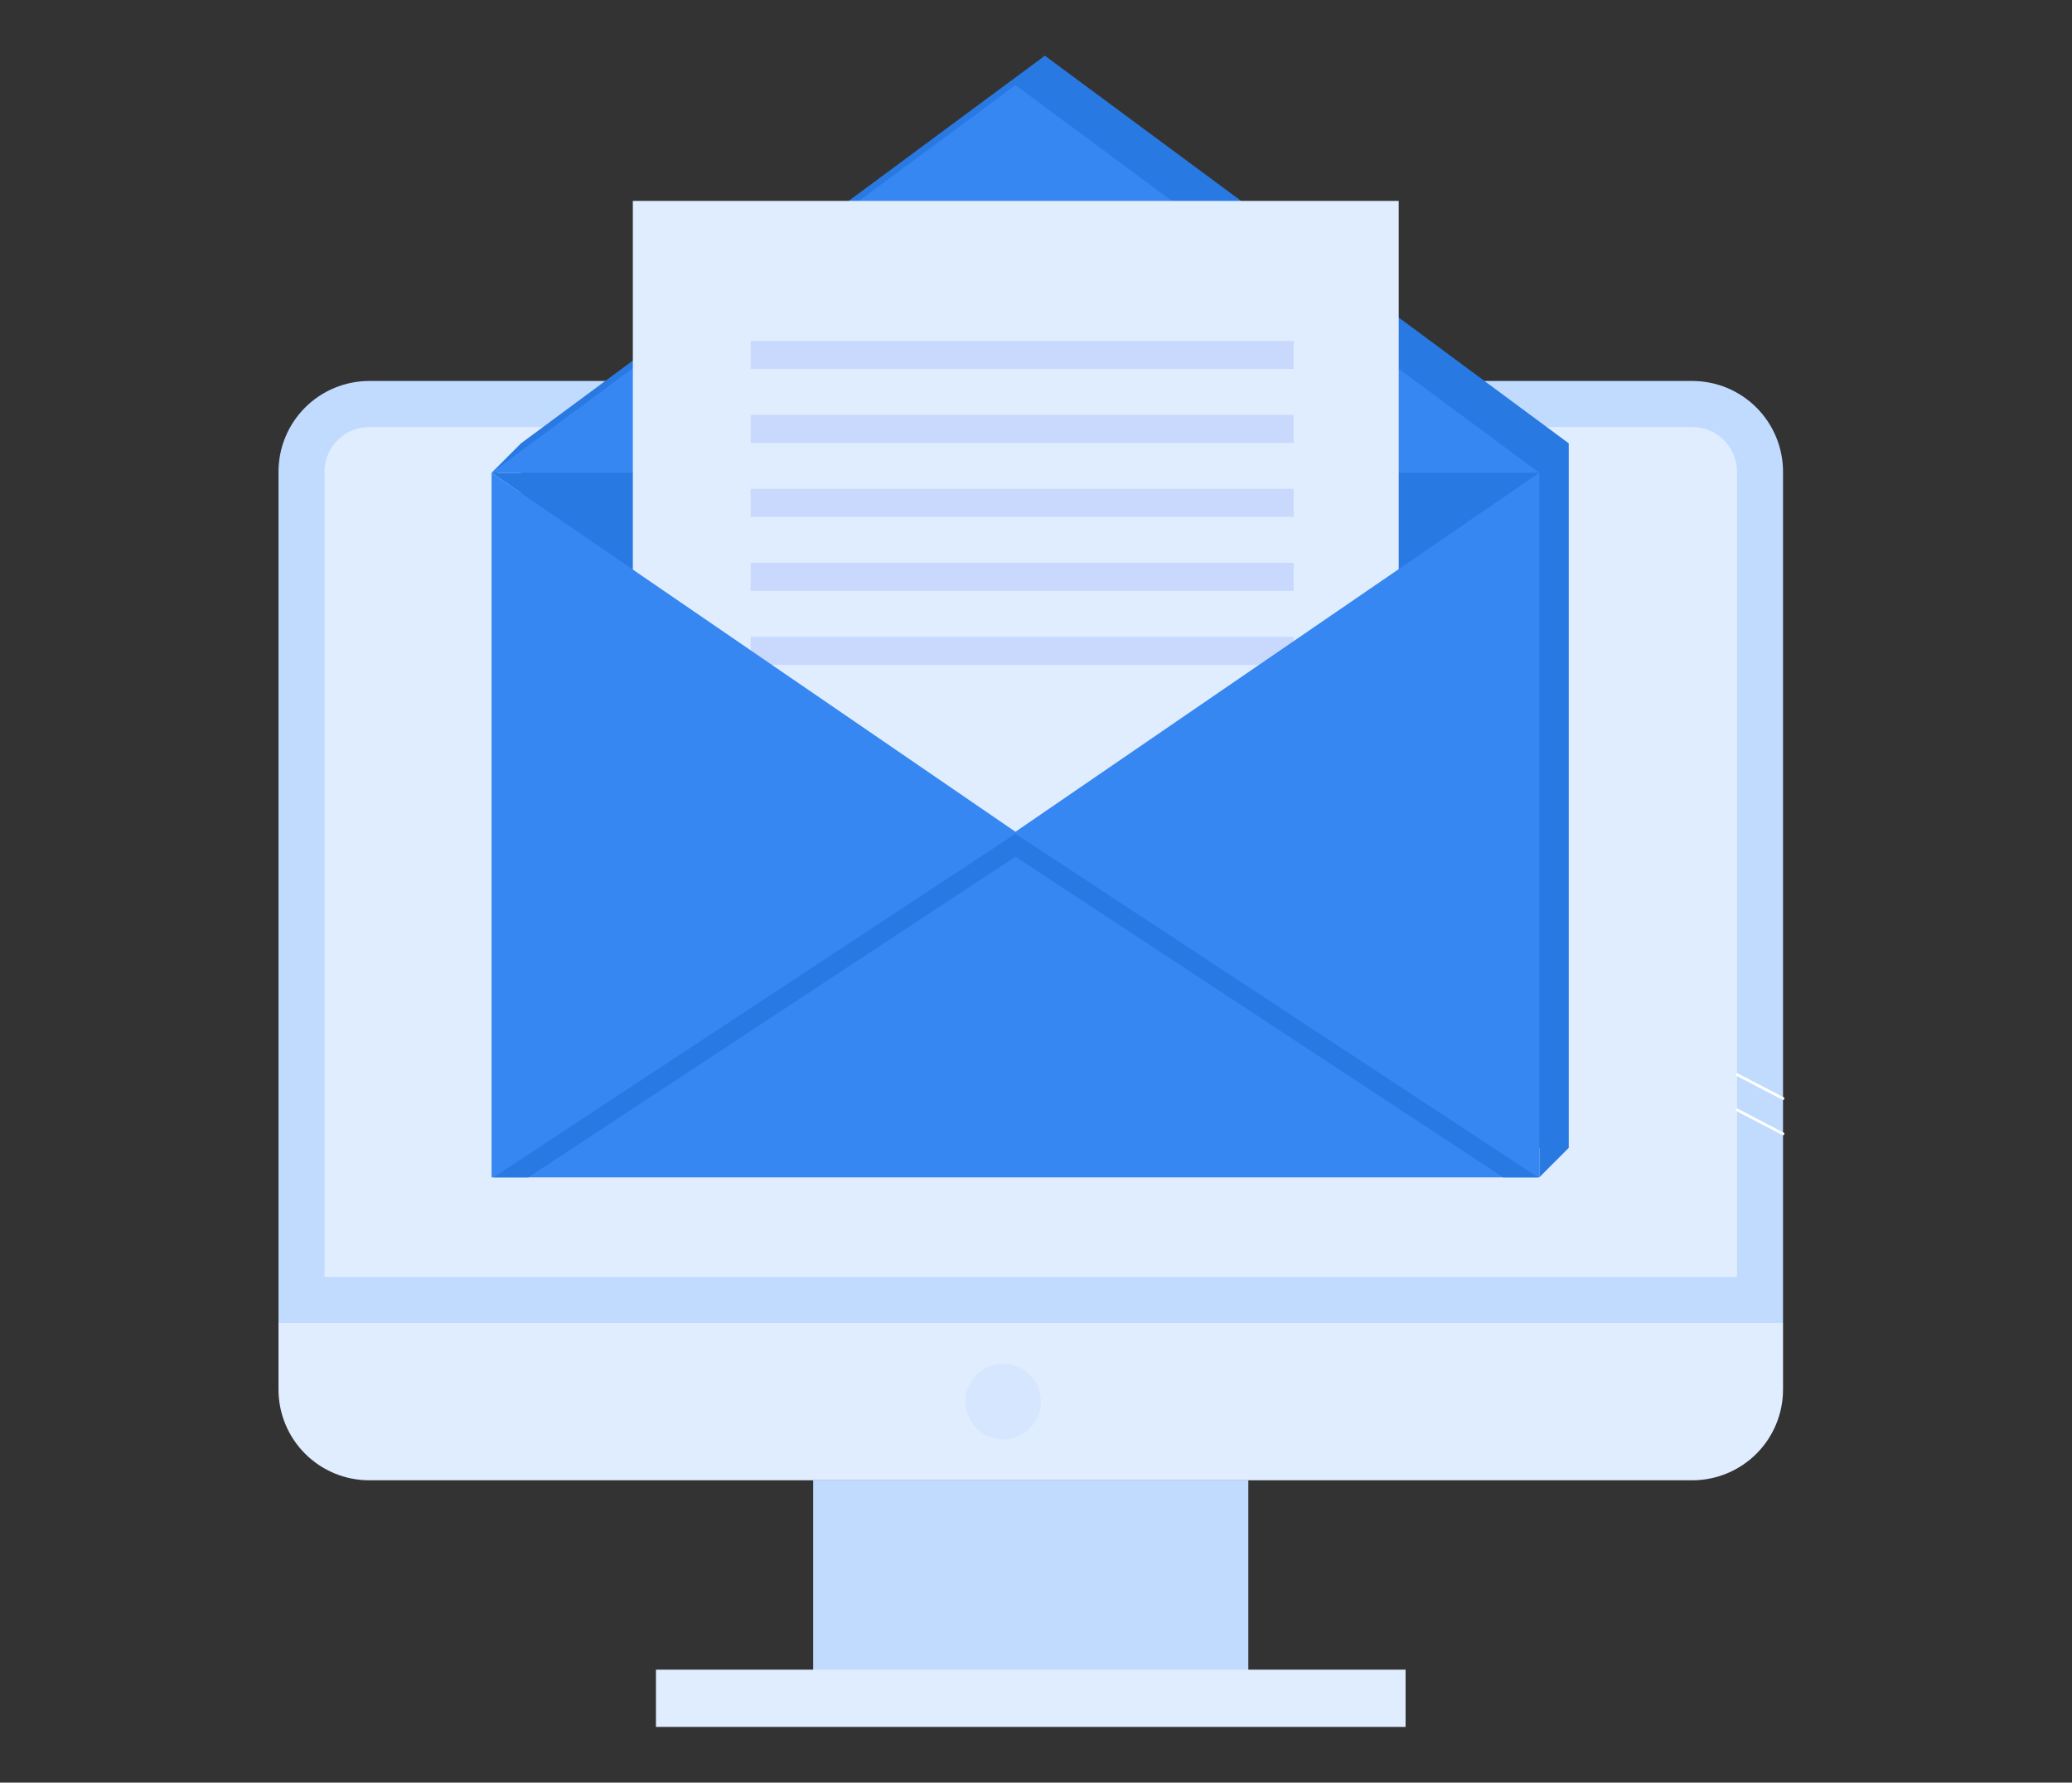 <svg width="186" height="160" viewBox="0 0 186 160" fill="none" xmlns="http://www.w3.org/2000/svg">
<rect x="0" y="0" width="186" height="160" fill="#333333" stroke="none"/>
<g clip-path="url(#clip0_2018_109)">
<path d="M160.059 42.343C160.059 40.182 159.201 38.109 157.672 36.581C156.144 35.053 154.071 34.194 151.91 34.194H33.149C30.988 34.194 28.915 35.053 27.387 36.581C25.859 38.109 25 40.182 25 42.343V118.74H160.059V42.343Z" fill="#C1DBFE"/>
<path d="M29.131 114.611V42.343C29.132 41.278 29.555 40.256 30.309 39.503C31.062 38.749 32.084 38.326 33.149 38.325H151.91C152.976 38.326 153.998 38.749 154.751 39.503C155.505 40.256 155.929 41.278 155.93 42.343V114.611H29.131Z" fill="#E0EDFE"/>
<path d="M25 118.74V124.716C25 126.877 25.859 128.95 27.387 130.478C28.916 132.006 30.988 132.865 33.15 132.865H151.91C154.072 132.865 156.144 132.006 157.673 130.478C159.201 128.95 160.06 126.877 160.06 124.716V118.74H25Z" fill="#E0EDFE"/>
<path d="M112.06 132.863H72.998V150.867H112.06V132.863Z" fill="#C1DBFE"/>
<path d="M126.176 149.859H58.883V155.001H126.176V149.859Z" fill="#E0EDFE"/>
<path opacity="0.35" d="M90.052 129.191C91.923 129.191 93.44 127.674 93.44 125.802C93.44 123.931 91.923 122.414 90.052 122.414C88.181 122.414 86.664 123.931 86.664 125.802C86.664 127.674 88.181 129.191 90.052 129.191Z" fill="#C1DBFE"/>
<path d="M160.06 98.722C160.04 98.722 160.021 98.717 160.004 98.707L155.874 96.558C155.845 96.543 155.824 96.518 155.814 96.487C155.804 96.456 155.807 96.422 155.822 96.394C155.837 96.365 155.863 96.343 155.894 96.333C155.925 96.324 155.958 96.326 155.987 96.341L160.116 98.49C160.145 98.505 160.166 98.531 160.176 98.561C160.186 98.592 160.183 98.626 160.168 98.654C160.158 98.674 160.143 98.691 160.123 98.703C160.104 98.715 160.082 98.721 160.06 98.722Z" fill="white"/>
<path d="M160.06 101.889C160.04 101.89 160.02 101.885 160.003 101.875L155.874 99.726C155.86 99.719 155.847 99.709 155.836 99.697C155.825 99.684 155.817 99.67 155.812 99.655C155.807 99.639 155.805 99.623 155.807 99.607C155.808 99.591 155.813 99.575 155.82 99.561C155.828 99.546 155.838 99.534 155.85 99.523C155.863 99.513 155.877 99.505 155.893 99.5C155.908 99.496 155.925 99.494 155.941 99.496C155.957 99.497 155.972 99.502 155.987 99.51L160.116 101.659C160.145 101.674 160.166 101.7 160.176 101.731C160.186 101.762 160.183 101.795 160.168 101.824C160.158 101.844 160.142 101.86 160.123 101.871C160.104 101.883 160.082 101.889 160.06 101.889Z" fill="white"/>
</g>
<path d="M93.796 5L46.769 39.792L44.128 42.435L44.561 42.529L46.769 40.983V103.029H138.183V105.671L140.824 103.029V98.244V39.792L93.796 5Z" fill="#2979E3"/>
<path d="M44.128 42.434L91.155 74.716L138.182 42.434H44.128Z" fill="#2979E3"/>
<path d="M138.182 42.434L91.155 7.642L44.128 42.434H138.182Z" fill="#3687F2"/>
<path d="M125.562 18.033H56.809V86.786H125.562V18.033Z" fill="#E0EDFE"/>
<g style="mix-blend-mode:multiply" opacity="0.5">
<path d="M116.133 57.156H67.385V59.674H116.133V57.156Z" fill="#B1C6FD"/>
</g>
<g style="mix-blend-mode:multiply" opacity="0.5">
<path d="M116.133 30.598H67.385V33.116H116.133V30.598Z" fill="#B1C6FD"/>
</g>
<g style="mix-blend-mode:multiply" opacity="0.5">
<path d="M116.133 37.239H67.385V39.757H116.133V37.239Z" fill="#B1C6FD"/>
</g>
<g style="mix-blend-mode:multiply" opacity="0.5">
<path d="M116.133 43.877H67.385V46.395H116.133V43.877Z" fill="#B1C6FD"/>
</g>
<g style="mix-blend-mode:multiply" opacity="0.5">
<path d="M116.133 50.518H67.385V53.036H116.133V50.518Z" fill="#B1C6FD"/>
</g>
<path d="M138.182 105.671H44.128V42.434L91.155 74.657L138.182 42.434V105.671Z" fill="#3687F2"/>
<path d="M91.154 74.835L44.305 105.671H47.434L91.154 76.894L134.933 105.671H138.065L91.154 74.835Z" fill="#2979E3"/>
<defs>
<clipPath id="clip0_2018_109">
<rect width="135.181" height="120.806" fill="white" transform="translate(25 34.194)"/>
</clipPath>
</defs>
</svg>
